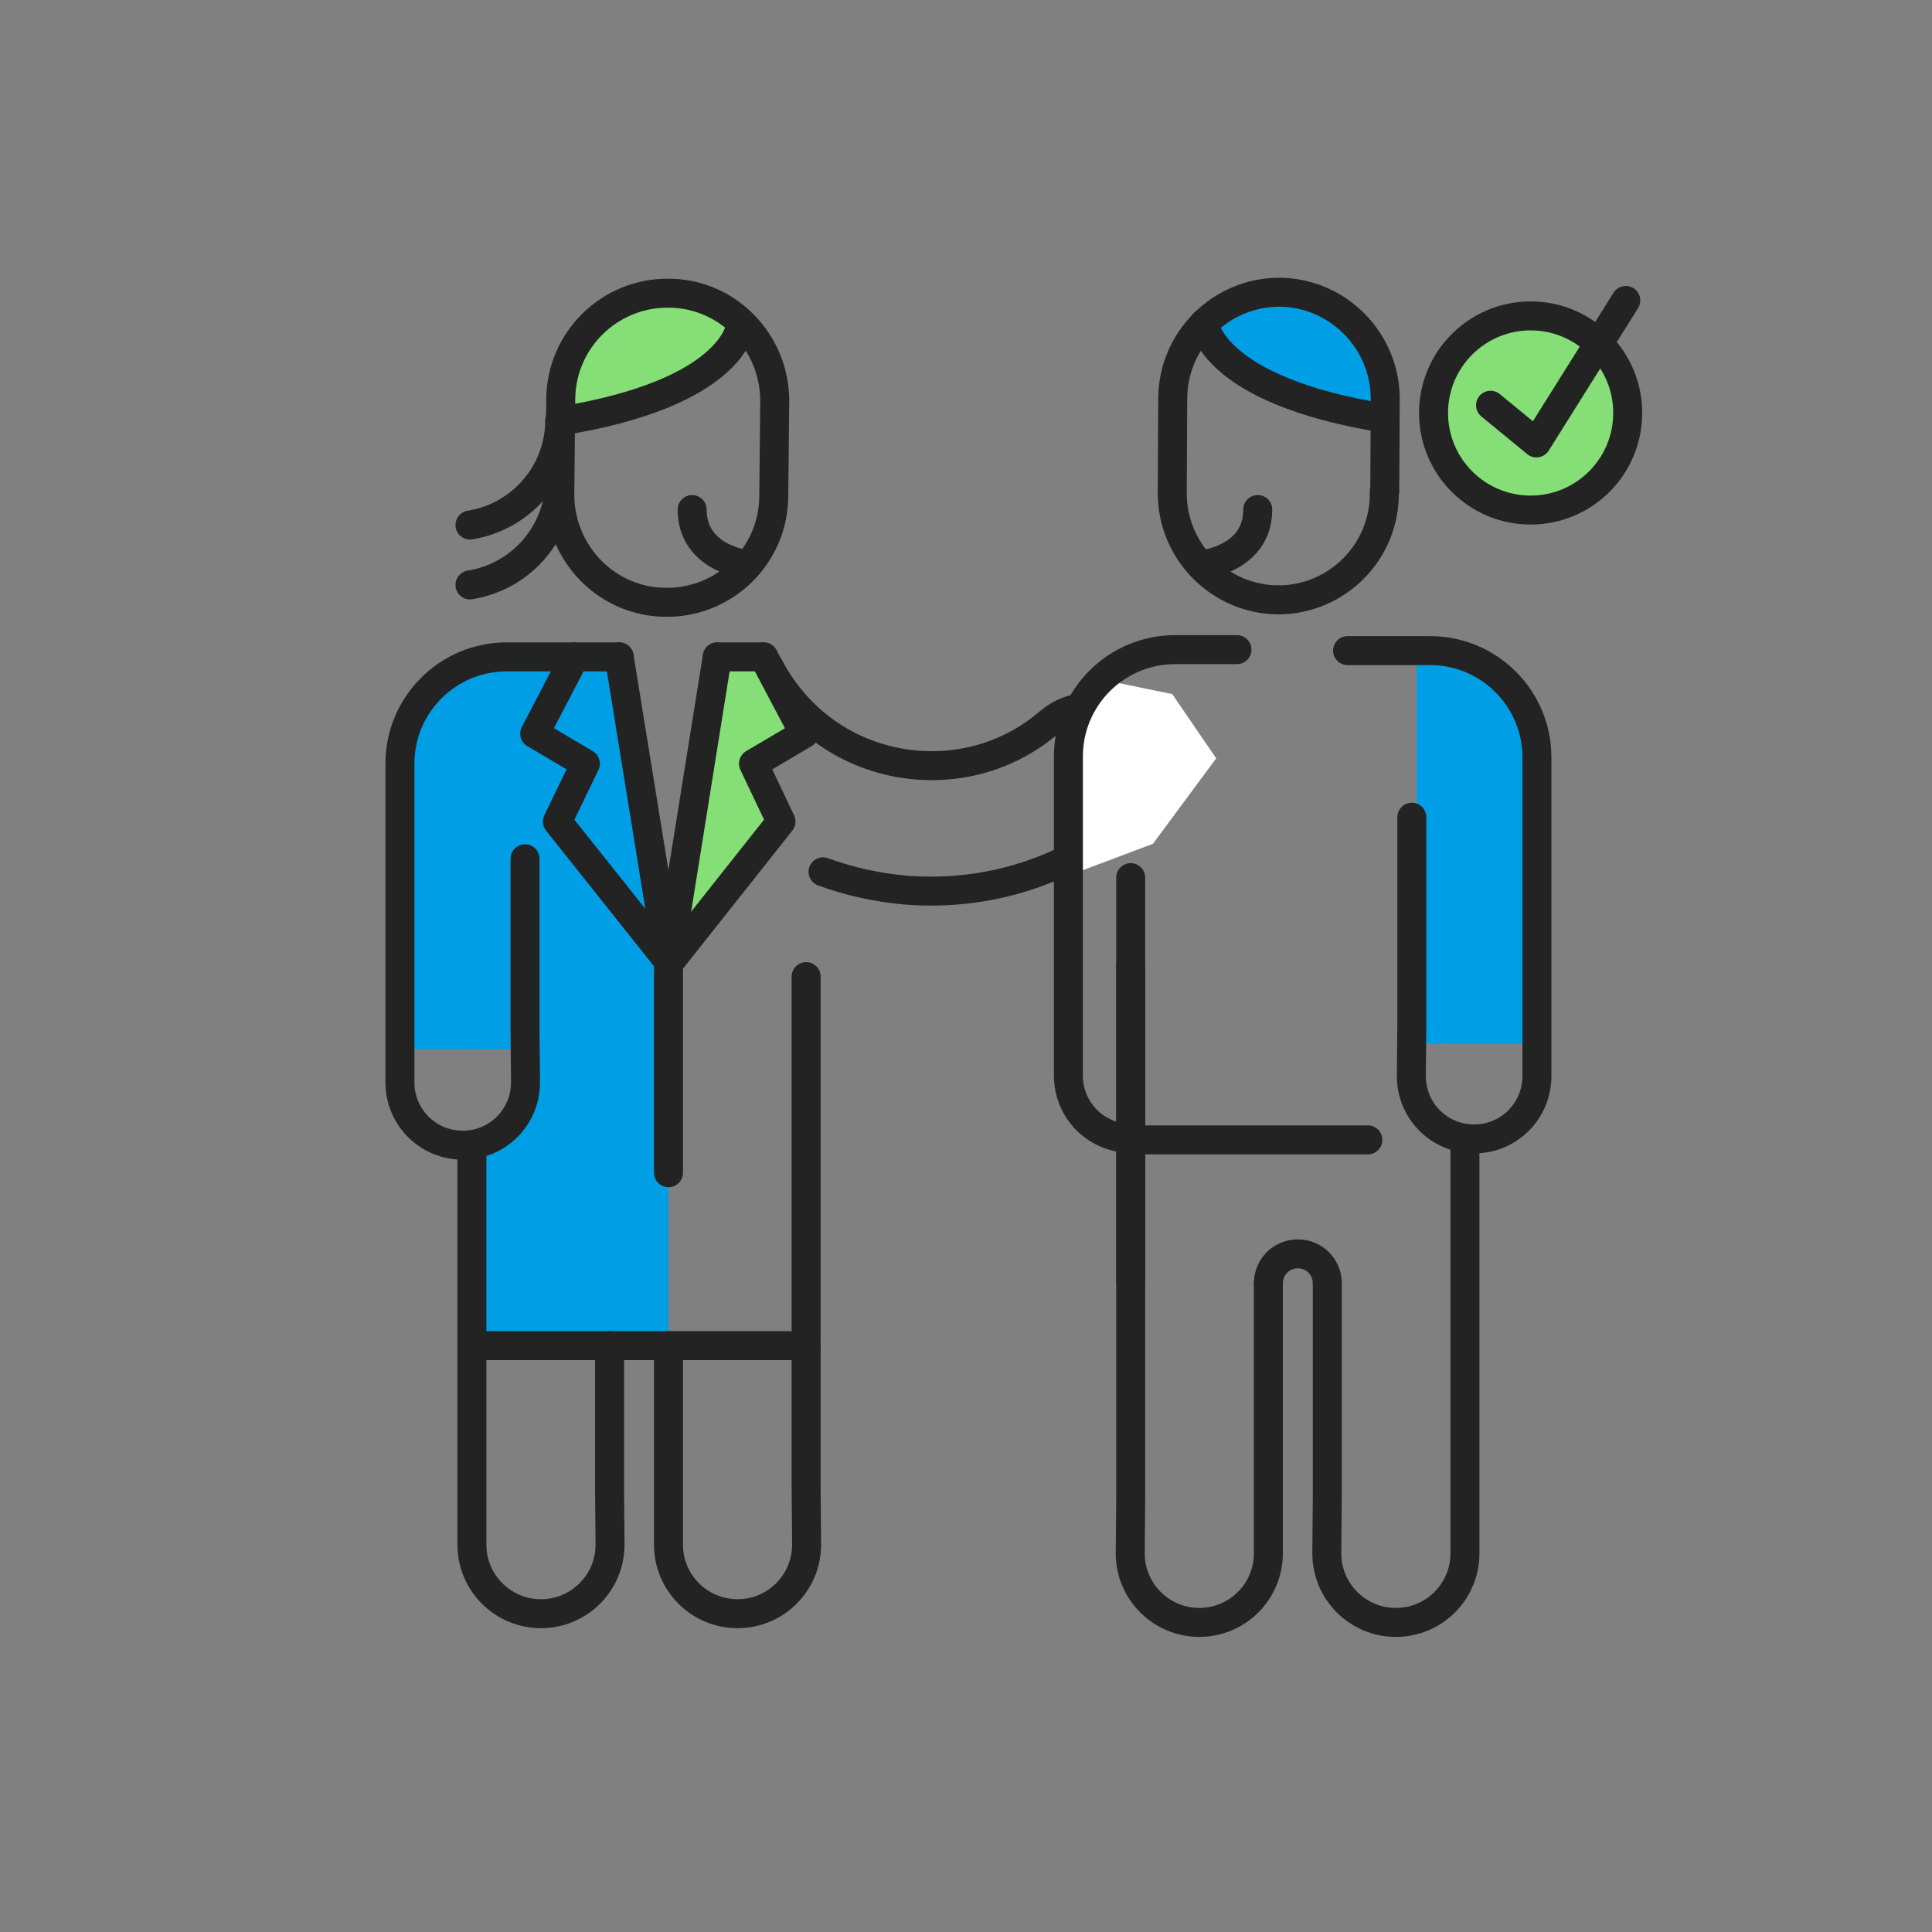 <svg width="400" height="400" viewBox="0 0 400 400" fill="none" xmlns="http://www.w3.org/2000/svg">
<rect x="0" y="0" width="400" height="400" fill="#808080" stroke="none"/>
<path d="M138.902 82.603C131.602 86.303 122.302 87.803 116.802 82.203C110.302 75.503 125.302 67.303 129.902 65.003C135.502 62.203 144.302 58.903 149.502 64.003C153.902 68.403 149.902 74.103 146.402 77.403C144.502 79.303 141.902 81.103 138.902 82.603Z" fill="#85DE76"/>
<path d="M138.402 247.5V199L131.002 153.2L128.202 136H98.602V217.2H107.702V234.2H98.602V278.6H138.402V247.5Z" fill="#009EE5"/>
<path d="M107.7 217.2V136L97.5 137.5L88.4 143.4L85.4 149.9L83.9 157.9V180.5L84 217.2H107.7Z" fill="#009EE5"/>
<path d="M159.102 137.801C165.402 149.901 176.802 157.301 189.802 158.401C199.902 159.201 209.602 156.101 217.302 149.501C221.702 145.701 228.002 145.501 232.702 148.401C233.802 149.101 234.802 149.901 235.702 151.001C240.402 156.501 239.702 164.701 234.202 169.301C221.202 180.301 204.702 185.601 187.702 184.301C181.702 183.801 175.902 182.501 170.402 180.501" stroke="#232323" stroke-width="6" stroke-miterlimit="10" stroke-linecap="round" stroke-linejoin="round"/>
<path d="M166.902 278.602H98.602" stroke="#232323" stroke-width="6" stroke-miterlimit="10" stroke-linecap="round" stroke-linejoin="round"/>
<path d="M108.701 177.8V213.4L108.801 224.1C108.801 231.3 103.001 237.1 95.801 237.1C88.601 237.1 82.801 231.3 82.801 224.1V205.1V158.1C82.801 145.9 92.701 136 104.901 136H128.201" stroke="#232323" stroke-width="6" stroke-miterlimit="10" stroke-linecap="round" stroke-linejoin="round"/>
<path d="M119.001 136L110.701 151.9L121.201 158.1L115.401 170.1L138.401 199" stroke="#232323" stroke-width="6" stroke-miterlimit="10" stroke-linecap="round" stroke-linejoin="round"/>
<path d="M157.4 136L165.7 151.9L155.2 158.1L161 170.1L138 199L148.5 136H157.4Z" fill="#85DE76"/>
<path d="M138.4 199V242.8" stroke="#232323" stroke-width="6" stroke-miterlimit="10" stroke-linecap="round" stroke-linejoin="round"/>
<path d="M126.201 278.6V308L126.301 319.8C126.301 327.7 119.901 334.1 112.001 334.1C104.101 334.1 97.701 327.7 97.701 319.8V298.9V238" stroke="#232323" stroke-width="6" stroke-miterlimit="10" stroke-linecap="round" stroke-linejoin="round"/>
<path d="M166.9 202.199V307.999L167 319.799C167 327.699 160.6 334.099 152.7 334.099C144.8 334.099 138.4 327.699 138.4 319.799V298.899V278.599" stroke="#232323" stroke-width="6" stroke-miterlimit="10" stroke-linecap="round" stroke-linejoin="round"/>
<path d="M138.401 199L128.201 136" stroke="#232323" stroke-width="6" stroke-miterlimit="10" stroke-linecap="round" stroke-linejoin="round"/>
<path d="M139.3 193.5L148.5 136L138.4 199" stroke="#232323" stroke-width="6" stroke-miterlimit="10" stroke-linecap="round" stroke-linejoin="round"/>
<path d="M158.101 136L166.501 151.9L156.001 158.1L161.701 170.1L138.801 199" stroke="#232323" stroke-width="6" stroke-miterlimit="10" stroke-linecap="round" stroke-linejoin="round"/>
<path d="M148.5 136H158.1" stroke="#232323" stroke-width="6" stroke-miterlimit="10" stroke-linecap="round" stroke-linejoin="round"/>
<path d="M337.001 85.502C337.001 96.602 328.001 105.602 316.901 105.602C305.801 105.602 296.801 96.602 296.801 85.502C296.801 74.402 305.801 65.402 316.901 65.402C328.001 65.402 337.001 74.402 337.001 85.502Z" fill="#85DE76"/>
<path d="M337.001 85.502C337.001 96.602 328.001 105.602 316.901 105.602C305.801 105.602 296.801 96.602 296.801 85.502C296.801 74.402 305.801 65.402 316.901 65.402C328.001 65.402 337.001 74.402 337.001 85.502Z" stroke="#232323" stroke-width="6" stroke-miterlimit="10" stroke-linecap="round" stroke-linejoin="round"/>
<path d="M308.602 83.903L318.102 91.703L336.602 62.203" stroke="#232323" stroke-width="6" stroke-miterlimit="10" stroke-linecap="round" stroke-linejoin="round"/>
<path d="M154.701 116.9C154.701 116.9 143.301 115.7 143.301 105.5" stroke="#232323" stroke-width="6" stroke-miterlimit="10" stroke-linecap="round" stroke-linejoin="round"/>
<path d="M249 116.9C249 116.9 260.4 115.7 260.4 105.5" stroke="#232323" stroke-width="6" stroke-miterlimit="10" stroke-linecap="round" stroke-linejoin="round"/>
<path d="M223 180.603L238.7 174.703L251.8 157.003L242.7 143.703L228.1 140.703L221.9 151.503L220.9 162.703L222.7 174.003L221.3 181.703" fill="white"/>
<path d="M233.102 236H283.202" stroke="#232323" stroke-width="6" stroke-miterlimit="10" stroke-linecap="round" stroke-linejoin="round"/>
<path d="M273.001 63.102C280.401 66.602 287.401 73.001 286.301 80.802C285.101 90.001 269.401 83.302 264.701 81.102C259.101 78.401 251.001 73.501 251.901 66.201C252.601 60.002 259.601 59.702 264.301 60.401C266.901 60.702 270.001 61.702 273.001 63.102Z" fill="#009EE5"/>
<path d="M264.602 124.203C276.902 124.203 286.902 114.103 286.602 101.703" stroke="#232323" stroke-width="6" stroke-miterlimit="10" stroke-linecap="round" stroke-linejoin="round"/>
<path d="M286.701 101.7L286.801 82.6C286.801 70.5 277.001 60.6 264.901 60.5C252.801 60.5 242.901 70.3 242.801 82.4L242.701 102.1C242.701 114.2 252.501 124.1 264.601 124.2" stroke="#232323" stroke-width="6" stroke-miterlimit="10" stroke-linecap="round" stroke-linejoin="round"/>
<path d="M249.301 66.902C249.301 66.902 250.501 80.802 286.701 86.602" stroke="#232323" stroke-width="6" stroke-miterlimit="10" stroke-linecap="round" stroke-linejoin="round"/>
<path d="M293.301 226.403V134.703L303.401 136.103L310.601 144.403L315.601 148.603L317.101 156.603V179.203L317.001 216.003H294.501V226.403H293.301Z" fill="#009EE5"/>
<path d="M292.302 169.203V212.103L292.202 222.803C292.202 230.003 298.002 235.803 305.202 235.803C312.402 235.803 318.202 230.003 318.202 222.803V203.803V156.803C318.202 144.603 308.302 134.703 296.102 134.703H290.402C289.902 134.703 279.002 134.703 279.002 134.703" stroke="#232323" stroke-width="6" stroke-miterlimit="10" stroke-linecap="round" stroke-linejoin="round"/>
<path d="M234.201 235.7C227.001 235.7 221.201 229.9 221.201 222.7V203.7V161.1V156.6C221.201 144.4 231.101 134.5 243.301 134.5H256.101" stroke="#232323" stroke-width="6" stroke-miterlimit="10" stroke-linecap="round" stroke-linejoin="round"/>
<path d="M234.102 265.102V199.902" stroke="#232323" stroke-width="6" stroke-miterlimit="10" stroke-linecap="round" stroke-linejoin="round"/>
<path d="M274.801 265.604V309.804L274.701 321.604C274.701 329.504 281.101 335.904 289.001 335.904C296.901 335.904 303.301 329.504 303.301 321.604V300.704V236.004" stroke="#232323" stroke-width="6" stroke-miterlimit="10" stroke-linecap="round" stroke-linejoin="round"/>
<path d="M234.102 181.703V309.803L234.002 321.603C234.002 329.503 240.402 335.903 248.302 335.903C256.202 335.903 262.602 329.503 262.602 321.603V300.703V265.703" stroke="#232323" stroke-width="6" stroke-miterlimit="10" stroke-linecap="round" stroke-linejoin="round"/>
<path d="M262.602 265.702C262.602 262.302 265.302 259.602 268.702 259.602C272.102 259.602 274.802 262.302 274.802 265.702" stroke="#232323" stroke-width="6" stroke-miterlimit="10" stroke-linecap="round" stroke-linejoin="round"/>
<path d="M160.2 102.8C160.1 115 150.1 124.8 137.9 124.7C132 124.7 126.4 122.3 122.3 118.1C118.2 113.9 115.9 108.3 115.9 102.4L116.1 82.6C116.2 70.4 126.2 60.6 138.4 60.7C144.3 60.7 149.9 63.1 154 67.3C158.1 71.5 160.4 77.1 160.4 83L160.2 102.8Z" stroke="#232323" stroke-width="6" stroke-miterlimit="10" stroke-linecap="round" stroke-linejoin="round"/>
<path d="M153.3 67.5C153.3 67.5 152.1 81.4 115.9 87.2" stroke="#232323" stroke-width="6" stroke-miterlimit="10" stroke-linecap="round" stroke-linejoin="round"/>
<path d="M115.901 99.301C115.901 110.301 107.901 119.401 97.301 121.101" stroke="#232323" stroke-width="6" stroke-miterlimit="10" stroke-linecap="round" stroke-linejoin="round"/>
<path d="M115.901 86.902C115.901 97.902 107.901 107.002 97.301 108.702" stroke="#232323" stroke-width="6" stroke-miterlimit="10" stroke-linecap="round" stroke-linejoin="round"/>
</svg>
